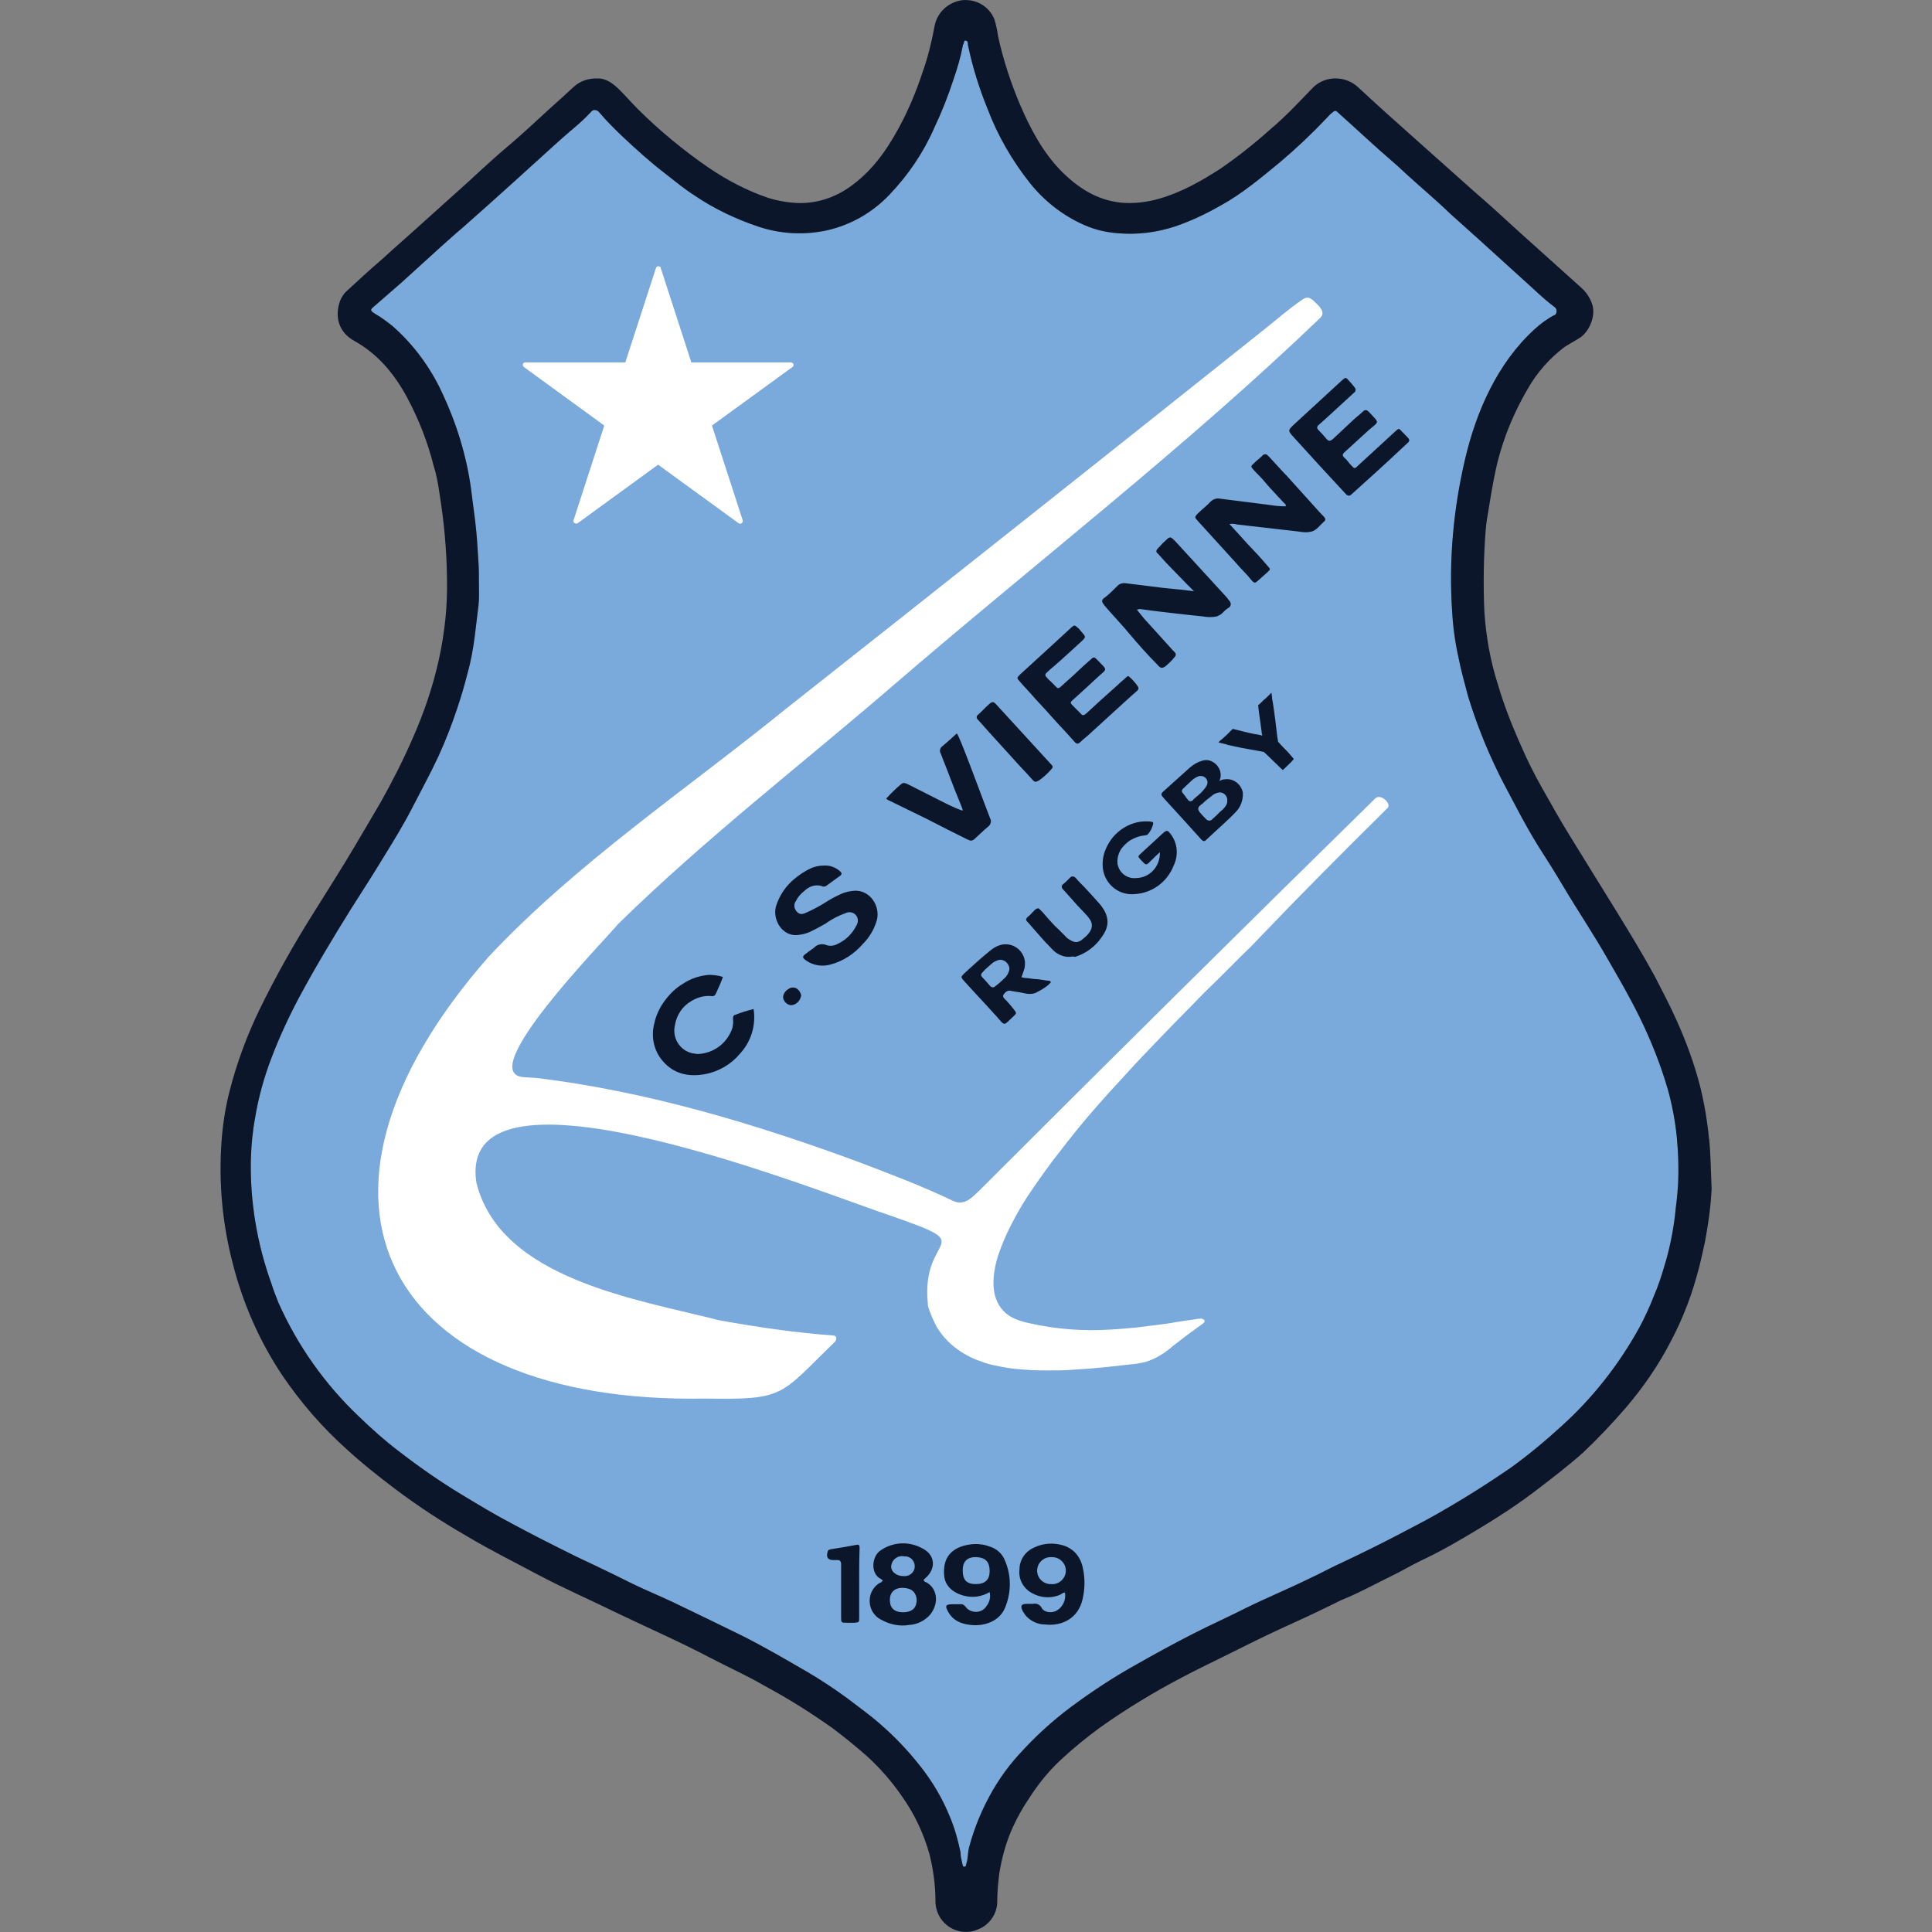 <?xml version="1.0" encoding="UTF-8"?>
<svg xmlns="http://www.w3.org/2000/svg" id="Logo_base_slogan" viewBox="0 0 64 64">
  <rect x="0" y="0" width="64" height="64" fill="#808080" stroke="none"/>
  <style id="style885">.st0{fill:#7AAADB;} .st1{fill:#0C162B;} .st2{fill:#FFFFFF;}</style>
  <g id="g1">
    <path id="path887" d="M55.58 39.306c-.013.335-.07.655-.096.976-.07.557-.182 1.114-.35 1.658-.096.334-.208.67-.347.99-.14.362-.307.724-.488 1.058-.67 1.213-1.534 2.314-2.55 3.234-.545.5-1.116.975-1.715 1.407-.488.333-.976.654-1.477.96-.572.35-1.143.683-1.742.99-.81.432-1.645.85-2.48 1.24-.308.14-.6.307-.907.446-.71.35-1.45.655-2.16 1.004-.572.292-1.17.557-1.743.85-.627.32-1.24.655-1.853 1.003-.78.432-1.52.92-2.23 1.45-.613.46-1.17.975-1.686 1.546-.446.487-.808 1.03-1.1 1.616-.238.474-.42.96-.558 1.477-.042.167-.028.348-.084.515-.014.056-.014.112-.07.112-.055 0-.055-.07-.07-.125-.027-.112-.055-.223-.055-.35-.083-.403-.194-.807-.36-1.197-.238-.586-.56-1.13-.95-1.63-.403-.516-.863-1.004-1.365-1.436-.348-.307-.724-.57-1.087-.85-.418-.307-.864-.6-1.31-.864-.724-.418-1.435-.836-2.188-1.213-.655-.32-1.31-.64-1.978-.96-.418-.21-.85-.39-1.282-.586-.432-.197-.878-.433-1.324-.642-.307-.154-.627-.293-.934-.446-.71-.35-1.42-.71-2.118-1.087-.558-.293-1.087-.614-1.617-.934-.738-.445-1.435-.933-2.118-1.462-.46-.35-.893-.74-1.31-1.143-1.116-1.06-2.022-2.34-2.65-3.75-.082-.208-.166-.417-.236-.64-.473-1.31-.71-2.703-.682-4.097.013-.474.055-.934.14-1.393.11-.67.292-1.324.528-1.95.265-.698.572-1.367.92-2.022.53-.99 1.115-1.965 1.714-2.927.363-.57.74-1.156 1.087-1.728.336-.543.67-1.087.963-1.658.292-.57.6-1.13.864-1.7.237-.516.446-1.06.627-1.603.125-.376.237-.752.334-1.142.112-.39.182-.795.237-1.2l.126-1.044c.03-.25.015-.5.015-.75 0-.224 0-.447-.014-.67-.027-.46-.055-.92-.11-1.38-.043-.362-.098-.725-.14-1.087-.153-1.1-.488-2.174-.962-3.177-.39-.836-.947-1.59-1.644-2.202-.18-.14-.362-.28-.558-.39-.195-.126-.18-.14-.013-.28.292-.25.57-.5.864-.752l1.35-1.226c.224-.195.447-.404.684-.6 1.074-.947 2.147-1.922 3.206-2.884.335-.306.71-.585 1.018-.92.028-.027.055-.07.097-.083.015-.015.043-.015.057-.015.07 0 .125.042.167.097.237.28.502.544.767.795.447.418.892.822 1.38 1.198.32.25.64.516.99.74.655.445 1.365.78 2.104 1.03.74.25 1.533.293 2.3.125.78-.18 1.49-.585 2.048-1.17.627-.655 1.13-1.394 1.49-2.216.252-.53.46-1.06.642-1.616.125-.363.237-.74.307-1.115 0-.014 0-.028.015-.042.027-.04.013-.138.083-.124.07.013.07.083.07.14.153.737.376 1.448.655 2.13.334.88.808 1.7 1.393 2.44.488.613 1.115 1.1 1.826 1.407.348.154.725.237 1.1.265.642.056 1.283-.028 1.882-.223.53-.18 1.03-.418 1.52-.697.71-.39 1.337-.92 1.964-1.435.544-.46 1.06-.948 1.547-1.463.056-.056.097-.112.153-.154.126-.11.14-.11.25 0 .35.32.712.64 1.06.962.39.362.808.697 1.2 1.073.472.433.96.837 1.42 1.283.32.293.64.57.962.864l1.797 1.63c.223.21.46.42.697.6.07.042.098.14.056.223-.014.028-.042.055-.07.055-.237.126-.46.293-.655.474-1.212 1.114-1.91 2.69-2.285 4.278-.39 1.658-.544 3.358-.432 5.044.028.516.097 1.03.21 1.533.082.432.208.864.32 1.296.125.405.264.81.417 1.2.18.473.39.933.613 1.393.196.39.405.767.6 1.143.18.348.487.892.696 1.226.28.432.558.878.823 1.324.487.822 1.017 1.603 1.49 2.44.363.626.725 1.253 1.046 1.908.376.766.697 1.575.934 2.397.14.503.237 1.018.292 1.548.055.557.07 1.115.04 1.658z" class="st0"></path>
    <path id="path889" d="M56.612 37.717c-.055-.585-.153-1.156-.292-1.728-.195-.753-.46-1.478-.78-2.188-.224-.502-.475-.976-.725-1.464-.39-.71-.81-1.407-1.24-2.104-.53-.85-1.046-1.7-1.575-2.55-.32-.516-.614-1.045-.906-1.56-.28-.49-.53-1.004-.753-1.52-.277-.627-.528-1.268-.723-1.937-.25-.78-.39-1.575-.446-2.397-.04-.906-.027-1.812.043-2.703.013-.154.027-.293.055-.432.084-.53.168-1.06.28-1.575.083-.404.208-.794.347-1.185.195-.515.432-1.017.71-1.49.308-.544.726-1.018 1.227-1.394.168-.11.363-.208.53-.32.32-.237.502-.752.376-1.1-.07-.21-.195-.39-.348-.53l-2.063-1.854c-.5-.46-1.003-.92-1.52-1.365l-1.922-1.714c-.64-.57-1.282-1.142-1.91-1.728-.417-.376-1.058-.376-1.462 0-.46.474-.906.962-1.422 1.394-.528.474-1.072.906-1.657 1.31-.627.404-1.282.78-2.007.99-.418.125-.864.18-1.296.14-.808-.085-1.435-.503-1.978-1.046-.614-.628-1.018-1.394-1.366-2.202-.307-.725-.558-1.49-.725-2.258-.027-.195-.07-.39-.124-.57-.18-.433-.613-.684-1.087-.628-.447.07-.81.404-.893.85-.098.53-.223 1.045-.404 1.547-.21.64-.474 1.268-.795 1.853-.418.767-.92 1.463-1.658 1.965-.488.334-1.06.516-1.658.502-.335-.014-.67-.07-.99-.168-.696-.236-1.365-.585-1.98-1.003-.85-.585-1.643-1.24-2.368-1.965-.195-.196-.376-.405-.57-.6-.224-.223-.46-.404-.753-.39-.278-.014-.57.083-.78.278-.237.223-.488.446-.738.67-.502.46-1.004.933-1.52 1.365-.515.432-1.017.92-1.518 1.366-.377.333-.74.668-1.115 1.002-.49.446-.99.878-1.478 1.324-.39.334-.767.683-1.143 1.03-.1.085-.168.196-.224.322-.195.543-.042 1.06.474 1.338.794.445 1.338 1.114 1.756 1.895.376.71.668 1.45.864 2.23.097.307.153.614.195.92.153.934.237 1.868.25 2.815.042 1.84-.39 3.61-1.128 5.282-.32.738-.683 1.45-1.073 2.146l-.836 1.42c-.46.782-.948 1.534-1.422 2.3-.64 1.018-1.226 2.063-1.756 3.15-.418.864-.752 1.77-.99 2.704-.14.543-.222 1.1-.264 1.658-.098 1.366.028 2.73.376 4.055.335 1.31.878 2.55 1.63 3.68.614.905 1.325 1.727 2.133 2.452.516.474 1.06.906 1.616 1.324.754.57 1.548 1.087 2.37 1.56.767.46 1.56.85 2.342 1.27.892.473 1.825.877 2.73 1.323 1.018.486 2.036.932 3.04 1.462.584.306 1.184.57 1.755.906.78.418 1.533.892 2.257 1.407.39.293.767.6 1.13.92.43.39.82.836 1.156 1.324.418.584.725 1.24.92 1.936.125.502.195 1.03.195 1.547 0 .557.446 1.017 1.017 1.017.14 0 .265-.028.39-.084.377-.14.64-.515.64-.92 0-.32.03-.626.07-.947.085-.517.224-1.032.447-1.52.152-.334.333-.655.542-.962.293-.46.64-.89 1.046-1.268.418-.39.864-.752 1.323-1.087.865-.613 1.785-1.17 2.72-1.658.528-.28 1.058-.53 1.588-.794s1.06-.53 1.602-.78c.613-.278 1.213-.557 1.812-.85.11-.056.21-.11.32-.153.544-.223 1.045-.502 1.56-.753.35-.167.67-.362 1.018-.53.683-.32 1.324-.696 1.965-1.086.627-.376 1.24-.78 1.826-1.226.53-.405 1.06-.81 1.562-1.255.5-.473.975-.975 1.42-1.49.572-.67 1.074-1.394 1.478-2.175.363-.683.655-1.407.864-2.16.112-.376.195-.766.28-1.156.11-.586.194-1.17.222-1.77-.028-.572-.028-1.115-.084-1.66zm-1.03 1.59c-.015.334-.07.654-.098.975-.07.557-.182 1.114-.35 1.658-.096.334-.208.67-.347.99-.14.362-.307.724-.488 1.058-.67 1.213-1.534 2.314-2.55 3.234-.545.5-1.116.975-1.715 1.407-.488.333-.976.654-1.477.96-.572.35-1.143.683-1.742.99-.81.432-1.645.85-2.48 1.24-.308.14-.6.307-.907.446-.71.35-1.45.655-2.16 1.004-.572.292-1.17.557-1.743.85-.627.32-1.24.655-1.853 1.003-.78.432-1.52.92-2.23 1.45-.613.46-1.17.975-1.686 1.546-.446.487-.808 1.03-1.1 1.616-.238.474-.42.96-.558 1.477-.042.167-.028.348-.084.515-.014.056-.014.112-.07.112-.055 0-.055-.07-.07-.125-.027-.112-.055-.223-.055-.35-.083-.403-.194-.807-.36-1.197-.238-.586-.56-1.13-.95-1.63-.403-.516-.863-1.004-1.365-1.436-.348-.307-.724-.57-1.087-.85-.418-.307-.864-.6-1.31-.864-.724-.418-1.435-.836-2.188-1.213-.655-.32-1.31-.64-1.978-.96-.418-.21-.85-.39-1.282-.586-.432-.197-.878-.433-1.324-.642-.307-.154-.627-.293-.934-.446-.71-.35-1.42-.71-2.118-1.087-.558-.293-1.087-.614-1.617-.934-.738-.445-1.435-.933-2.118-1.462-.46-.35-.893-.74-1.31-1.143-1.116-1.06-2.022-2.34-2.65-3.75-.082-.208-.166-.417-.236-.64-.473-1.31-.71-2.703-.682-4.097.013-.474.055-.934.14-1.393.11-.67.292-1.324.528-1.95.265-.698.572-1.367.92-2.022.53-.99 1.115-1.965 1.714-2.927.363-.57.74-1.156 1.087-1.728.336-.543.67-1.087.963-1.658.292-.57.6-1.13.864-1.7.237-.516.446-1.06.627-1.603.125-.376.237-.752.334-1.142.112-.39.182-.795.237-1.2l.126-1.044c.03-.25.015-.5.015-.75 0-.224 0-.447-.014-.67-.027-.46-.055-.92-.11-1.38-.043-.362-.098-.725-.14-1.087-.153-1.1-.488-2.174-.962-3.177-.39-.836-.947-1.59-1.644-2.202-.18-.14-.362-.28-.558-.39-.195-.126-.18-.14-.013-.28.292-.25.57-.5.864-.752l1.35-1.226c.224-.195.447-.404.684-.6 1.074-.947 2.147-1.922 3.206-2.884.335-.306.71-.585 1.018-.92.028-.027.055-.07.097-.083.015-.015.043-.015.057-.015.07 0 .125.042.167.097.237.28.502.544.767.795.447.418.892.822 1.38 1.198.32.25.64.516.99.74.655.445 1.365.78 2.104 1.03.74.25 1.533.293 2.3.125.78-.18 1.49-.585 2.048-1.17.627-.655 1.13-1.394 1.49-2.216.252-.53.46-1.06.642-1.616.125-.363.237-.74.307-1.115 0-.014 0-.028.015-.042.027-.04.013-.138.083-.124.07.013.07.083.07.14.153.737.376 1.448.655 2.13.334.88.808 1.7 1.393 2.44.488.613 1.115 1.1 1.826 1.407.348.154.725.237 1.1.265.642.056 1.283-.028 1.882-.223.53-.18 1.03-.418 1.52-.697.71-.39 1.337-.92 1.964-1.435.544-.46 1.06-.948 1.547-1.463.056-.056.097-.112.153-.154.126-.11.14-.11.25 0 .35.32.712.64 1.06.962.39.362.808.697 1.2 1.073.472.433.96.837 1.42 1.283.32.293.64.57.962.864l1.797 1.63c.223.21.46.42.697.6.07.042.098.14.056.223-.014.028-.042.055-.07.055-.237.126-.46.293-.655.474-1.212 1.114-1.91 2.69-2.285 4.278-.39 1.658-.544 3.358-.432 5.044.028.516.097 1.03.21 1.533.082.432.208.864.32 1.296.125.405.264.81.417 1.2.18.473.39.933.613 1.393.196.39.405.767.6 1.143.18.348.487.892.696 1.226.28.432.558.878.823 1.324.487.822 1.017 1.603 1.49 2.44.363.626.725 1.253 1.046 1.908.376.766.697 1.575.934 2.397.14.503.237 1.018.292 1.548.055.557.07 1.115.04 1.658z" class="st1"></path>
    <path id="Poteaux" d="M23.334 46.33c-10.493.18-14.284-6.508-7.15-14.633 2.928-3.12 6.523-5.518 9.84-8.208 5.295-4.18 10.59-8.376 15.886-12.6.404-.32.795-.668 1.227-.96.223-.167.348.014.487.14.084.083.293.278.112.46-4.46 4.277-9.337 8.04-14.02 12.067-3.08 2.662-6.326 5.156-9.24 8.013-.43.53-4.806 4.975-3.12 5.073.14.014.278.014.432.028 3.65.447 7.19 1.506 10.633 2.774 1.06.404 2.133.808 3.15 1.296.376.18.627-.112.878-.348 4.348-4.348 8.71-8.668 13.1-12.975.18-.195.557.168.418.307-1.478 1.463-2.843 2.83-4.28 4.334-.166.18-.347.362-.528.53l-.767.766c-.32.307-.64.627-.946.948-.363.362-.71.724-1.06 1.087-.376.39-.752.78-1.114 1.183-.377.404-.753.822-1.115 1.24-.362.42-.697.837-1.03 1.27-.322.403-.615.82-.907 1.24-.265.375-.502.78-.71 1.183-.182.35-.335.71-.46 1.087-.168.572-.266 1.324.194 1.798.223.238.544.336.864.405.864.195 1.756.265 2.648.21.307-.015.6-.043.892-.07l.67-.084c.222-.027.445-.055.654-.097l.362-.055.21-.028c.07-.014.14-.028.208-.028.056-.014.098.014.14.042.04.055-.014.097-.07.14-.167.124-.348.25-.516.375-.083.07-.167.125-.25.194l-.112.084c-.056.042-.11.084-.153.125-.252.21-.53.377-.85.474-.17.042-.35.07-.53.084-.252.03-.503.057-.753.084-.21.014-.405.042-.614.056l-.64.042c-.21.014-.433.014-.656.014-.223 0-.432 0-.64-.014-.21-.014-.42-.028-.628-.056-.21-.028-.405-.07-.6-.11-.195-.043-.376-.113-.557-.182-.182-.07-.35-.168-.502-.265-.152-.1-.306-.224-.43-.35-.14-.14-.252-.292-.35-.445-.097-.182-.18-.363-.25-.558l-.042-.125c-.014-.042-.014-.084-.014-.112-.237-2.355 1.798-1.853-1.2-2.898-2.103-.683-14.464-5.714-13.753-1.1.795 3.19 5.324 3.86 8.056 4.556 1.24.223 2.48.404 3.735.5.126 0 .168.07.098.196-1.867 1.812-1.644 1.937-4.334 1.896z" class="st2"></path>
    <g id="Typo">
      <path id="path892" d="M40.726 17.358c.21.222.39.432.57.627.238.25.475.5.698.766.097.1.097.113-.014.21l-.28.25c-.124.112-.138.126-.25 0-.153-.194-.334-.36-.5-.556-.42-.46-.837-.92-1.255-1.38-.126-.14-.14-.14 0-.28.14-.138.278-.236.404-.375.082-.085.208-.126.32-.1l.557.07.557.07.544.07c.167.028.334.042.5.042h.015v-.056l-.042-.04-.096-.1c-.056-.07-.126-.124-.18-.194-.127-.14-.252-.265-.364-.404-.11-.14-.25-.265-.376-.404-.11-.126-.11-.126.014-.237.084-.084.18-.153.265-.237.042-.056.11-.07.167-.028l.084.084c.167.18.334.362.487.53l.043.04.78.865c.154.168.307.35.474.517.028.028.042.055.056.083 0 .028-.014.07-.042.084-.124.11-.25.293-.417.334-.11.028-.21.028-.32.014l-.098-.014c-.362-.04-.725-.083-1.087-.125-.334-.042-.655-.07-.975-.112-.084-.026-.168-.026-.237-.012z" class="st1"></path>
      <path id="path894" d="M39.54 19.573l-.25-.25c-.292-.307-.613-.614-.89-.934-.015-.03-.043-.043-.07-.07-.03-.03-.03-.057-.015-.098.014-.028.028-.042.056-.07.098-.112.196-.21.307-.307.028-.028.07-.042.098-.042.028.014.056.028.083.056l.084.083c.056.056.098.11.153.167.516.557 1.018 1.115 1.533 1.672.014.014.028.028.042.056.042.056.112.112.098.195-.014.084-.07.098-.126.14-.056.04-.11.097-.167.153-.028.028-.056.042-.084.056l-.082.04c-.154.03-.307.03-.46 0l-.516-.054c-.5-.056-1.003-.112-1.505-.182-.056-.013-.11-.013-.167.014.084.098.153.195.237.293.32.348.64.71.96 1.06.057.055.127.11.07.194-.07.084-.138.167-.222.237-.056.056-.14.14-.223.14-.042 0-.097-.042-.125-.084-.335-.335-.655-.697-.962-1.06-.042-.055-.097-.11-.14-.166-.166-.182-.32-.363-.487-.544-.07-.084-.153-.167-.223-.265-.042-.055-.056-.11 0-.167.028-.028.042-.042.07-.056.14-.11.265-.237.39-.362.07-.084.18-.11.28-.098l1.24.154.138.014.14.014.14.014.138.013.475.057c-.014.028-.014 0-.014-.014z" class="st1"></path>
      <path id="path896" d="M37.716 22.806c-.014.042-.028.07-.056.084-.084.084-.18.153-.265.237-.418.376-.836.766-1.254 1.143-.11.11-.236.195-.347.306-.07.07-.126.084-.196 0-.195-.223-.404-.446-.613-.67-.223-.25-.446-.5-.683-.75-.166-.196-.347-.378-.514-.573-.112-.125-.112-.125.014-.25l.96-.878c.238-.223.475-.432.712-.655.125-.112.125-.098.25.014.03.027.057.055.084.097.182.196.168.196-.013.363-.293.265-.572.53-.864.78-.085.07-.17.14-.252.224-.056.042-.07.097-.014.153.056.056.083.098.14.14.306.292.18.306.53 0 .263-.224.5-.474.765-.697.138-.126.138-.126.264 0 .334.348.32.264 0 .557-.265.25-.544.502-.808.74-.112.096-.112.11-.014.208l.264.264c.056.07.098.056.168 0 .348-.32.696-.64 1.06-.96.082-.085.18-.154.264-.238.027-.028.07-.07.11-.028.113.098.21.21.294.335.014.028.014.042.014.056z" class="st1"></path>
      <path id="path898" d="M44.906 12.884c0 .028 0 .056-.013.084-.014.028-.042.042-.056.056l-.864.794c-.098.083-.18.167-.28.25-.07.056-.083.112-.013.182.098.097.18.195.265.293.07.083.125.07.21 0 .208-.196.43-.405.64-.6.11-.11.237-.195.348-.306.084-.084.14-.056.21.014.362.39.334.293-.015.6-.264.237-.53.488-.794.725-.083.07-.083.125 0 .195.084.07.14.167.223.25.098.112.112.112.223 0l.53-.487.696-.64c.126-.113.126-.113.223 0 .334.347.32.25 0 .556-.544.515-1.102 1.016-1.66 1.518-.07.07-.124.07-.194 0-.28-.306-.57-.613-.85-.92l-.864-.947c-.21-.236-.223-.236 0-.445l1.59-1.463c.11-.098.124-.098.22.013l.113.126c.014.03.042.043.056.07.03.042.043.056.056.084z" class="st1"></path>
      <path id="path900" d="M27.292 28.673c.195-.014.39.056.543.195.056.056.056.098 0 .14l-.46.334c-.04.028-.097.042-.14.014-.208-.07-.43 0-.584.153-.125.097-.222.208-.292.348-.07.097-.056.237.028.334.084.098.167.112.32.042.25-.11.502-.25.74-.404.138-.084.278-.153.43-.223.127-.056.266-.084.405-.098.545-.042.88.515.768.96-.084.308-.25.586-.474.81-.28.32-.64.557-1.045.668-.28.084-.587.042-.823-.125-.14-.098-.14-.14 0-.237.083-.07.18-.126.264-.195.1-.11.266-.14.405-.083.112.042.237.028.35-.028.278-.126.5-.335.64-.614.07-.11.07-.25-.014-.348-.083-.098-.222-.126-.334-.07-.236.084-.46.195-.668.348-.168.098-.35.195-.53.28-.125.055-.25.083-.376.097-.516.07-.864-.488-.74-.948.113-.362.336-.697.642-.934.154-.124.32-.236.502-.32.11-.055.28-.097.446-.097z" class="st1"></path>
      <path id="path902" d="M23.947 32.366c-.07.195-.153.376-.237.558-.04.083-.11.083-.18.07-.224-.015-.447.055-.628.167-.293.168-.488.46-.543.795-.1.418.152.836.57.934.056.012.11.012.167.026.544-.014 1.004-.362 1.17-.878.015-.097.03-.18.015-.278 0-.056 0-.126.07-.14.195-.083.404-.14.613-.195.083.544-.084 1.087-.46 1.49-.293.35-.71.587-1.157.67-.488.084-.96.014-1.324-.362-.348-.348-.474-.85-.348-1.324.056-.266.18-.53.348-.753.167-.223.363-.418.6-.558.25-.168.543-.266.85-.294.153 0 .32.014.473.07z" class="st1"></path>
      <path id="path904" d="M31.514 25.872c-.11-.306-.237-.6-.348-.906-.056-.083-.028-.195.056-.25.167-.14.32-.28.473-.42.084.057.767 1.94 1.1 2.803.057.096.03.22-.068.29-.154.127-.293.266-.446.405-.055.056-.14.07-.194.028l-.042-.014-.67-.335-.654-.335-.655-.32c-.223-.112-.432-.21-.655-.32-.014-.015-.042-.03-.056-.043.154-.167.32-.334.488-.473.084-.084.18-.028.265.014.418.21.822.418 1.24.627.167.083.53.25.544.223.015-.028-.264-.655-.376-.976z" class="st1"></path>
      <path id="path906" d="M30.692 52.42c-.042-.014-.083-.028-.097-.084l.04-.042c.378-.306.364-.78-.082-1.003-.432-.236-.948-.222-1.366.056-.32.196-.362.795 0 .962.014.014.042.028.056.042-.028.056-.056.07-.098.083-.334.196-.432.628-.237.962.07.11.154.195.265.25.293.168.627.238.948.182.266-.014.516-.14.698-.348.292-.378.236-.85-.126-1.06zm-.738-.864c.18-.014.334.125.348.306.014.18-.125.335-.307.348h-.07c-.236 0-.417-.153-.403-.334.027-.223.223-.362.432-.32-.014-.014-.014-.014 0 0zm.404 1.532c-.028.21-.18.32-.446.32-.265 0-.418-.124-.432-.36-.028-.364.25-.517.613-.42.18.042.306.237.265.46 0-.014 0-.014 0 0z" class="st1"></path>
      <path id="path908" d="M33.284 51.68c-.083-.208-.265-.375-.488-.445-.32-.125-.682-.11-1.003.014-.39.166-.557.473-.516.947.028.334.28.57.67.668.278.07.585.028.835-.125.042.167 0 .334-.11.474-.126.195-.39.237-.586.11-.042-.027-.07-.054-.098-.096-.042-.056-.11-.098-.18-.084h-.238c-.25 0-.28.042-.153.265.07.124.167.222.292.292.125.07.278.11.417.125.405.056.962-.07 1.17-.57.21-.517.21-1.074-.013-1.576zm-.96.795c-.308 0-.433-.14-.433-.46 0-.292.154-.446.46-.432.307.014.432.168.432.46 0 .293-.153.432-.46.432z" class="st1"></path>
      <path id="path910" d="M35.89 52.043c-.056-.39-.25-.697-.627-.836-.334-.11-.697-.097-1.003.056-.293.125-.488.404-.488.725-.042.32.125.627.404.78.293.167.64.195.948.056.055-.028.097-.07.153-.07.042.223-.056.46-.25.585-.168.11-.433.083-.517-.07-.055-.112-.167-.168-.292-.14h-.18c-.21 0-.252.056-.155.25l.084.126c.153.182.39.307.64.307.6.07 1.116-.223 1.255-.836.07-.307.084-.627.028-.934zm-1.06.432c-.25.014-.46-.18-.473-.418-.014-.25.18-.46.418-.474h.056c.252-.014.46.182.475.418.014.252-.18.46-.418.475h-.056z" class="st1"></path>
      <path id="path912" d="M41.172 26.262c-.056-.292-.32-.487-.6-.446-.07 0-.125.028-.18.056.04-.083.055-.167.04-.265-.027-.195-.18-.362-.375-.418-.084-.015-.153-.015-.237.013-.153.042-.293.126-.418.237-.28.25-.558.502-.836.753-.126.11-.126.125 0 .264l.724.795.502.557c.056.055.098.083.167.013.32-.306.668-.6.975-.92.167-.167.25-.404.237-.64zm-1.687.265c-.013.014-.04.014-.055.014-.028 0-.056-.013-.07-.04-.042-.043-.07-.084-.097-.126-.028-.042-.07-.084-.098-.126-.028-.04-.014-.097.028-.125.083-.084.167-.153.25-.237.084-.083.182-.153.293-.18.112-.015.21.04.25.138.057.14-.07.265-.152.363-.084.097-.195.18-.293.264-.013.03-.027.043-.055.057zm.92.376c-.083.084-.153.154-.25.237-.042.056-.126.056-.182.014l-.014-.014c-.07-.07-.126-.125-.196-.21-.028-.027-.056-.068-.07-.124-.013-.084.098-.153.154-.195.083-.083.167-.153.265-.222.083-.084.18-.126.292-.14.098 0 .18.056.223.14 0 .014.014.014.014.028.014.028.014.07.014.097.014.167-.14.293-.25.39z" class="st1"></path>
      <path id="path914" d="M38.426 28.227c-.125.112-.223.21-.306.293-.153.153-.153.153-.307-.014l-.028-.028c-.097-.11-.097-.11.014-.21l.71-.654c.14-.125.167-.125.28.028.222.293.25.697.096 1.017-.21.557-.724.933-1.31.96-.487.043-.933-.292-1.03-.78-.043-.236-.015-.487.083-.71.124-.293.32-.53.584-.697.223-.14.474-.223.74-.223.068 0 .138 0 .194.014.028 0 .055.014.055.042 0 .028 0 .055-.014.07-.028.11-.084.208-.154.292-.028.028-.056.042-.083.042-.098.014-.21.028-.307.07-.098.04-.195.083-.28.153-.068.056-.138.125-.194.195-.097.125-.153.293-.153.446 0 .042 0 .083.013.125.056.236.25.403.488.43h.098c.474 0 .822-.39.808-.863z" class="st1"></path>
      <path id="path916" d="M34.775 32.492h-.014c-.138-.014-.263-.042-.403-.056-.083 0-.18-.014-.265-.028l-.14-.014c-.04 0-.083-.014-.124-.028l.014-.014c.014-.028.027-.07.04-.11.015-.043.03-.085.043-.127.028-.083.028-.167.028-.25-.028-.265-.21-.488-.46-.558-.292-.084-.53.042-.724.21-.28.222-.56.487-.824.724-.125.126-.125.126 0 .266.35.39.71.766 1.06 1.156.306.35.222.32.57 0 .112-.097.098-.11 0-.237-.097-.125-.194-.237-.306-.348-.07-.07-.042-.126.014-.18.056-.07.14-.1.223-.07.14.027.28.04.404.07.07.013.127.027.196.027.098 0 .182-.014.265-.07.113-.056.224-.125.336-.21l.055-.055.057-.057c-.028.014-.014-.027-.042-.04zm-1.52-.07c-.096.097-.194.18-.305.265-.056.042-.112.014-.154-.028-.083-.1-.167-.196-.264-.294-.042-.042-.042-.097 0-.14l.014-.013c.083-.098.18-.18.278-.265.084-.084.195-.14.307-.153.14 0 .252.097.294.223.013.028.013.056.013.083-.013.113-.083.238-.18.322z" class="st1"></path>
      <path id="path918" d="M35.444 31.697c-.056 0-.125 0-.18-.014-.168-.04-.308-.125-.42-.25-.166-.168-.334-.35-.487-.53l-.195-.223-.097-.112c-.028-.027-.056-.055-.07-.083-.014-.056.028-.098.07-.126.04-.028.097-.098.14-.14l.083-.084c.04-.027.097-.07.14-.027.07.068.138.138.208.222.07.083.153.18.237.264.056.07.125.126.195.195l.21.21c.055.07.138.126.222.168.056.028.11.042.167.042.07-.014.14-.042.195-.098.028-.014.042-.042.07-.056.18-.153.32-.362.18-.585-.055-.083-.124-.166-.194-.236-.084-.084-.153-.167-.237-.25-.152-.168-.306-.35-.46-.516-.068-.07-.068-.126 0-.182.07-.055.154-.14.224-.21.042-.054.112-.054.167-.013l.03.028c.083.1.18.196.278.294.18.195.362.39.53.585.292.362.32.696.055 1.058-.21.32-.53.558-.892.67-.054-.015-.11-.015-.166 0z" class="st1"></path>
      <path id="path920" d="M34.3 25.9c-.04-.014-.082-.042-.11-.084-.21-.236-.432-.46-.64-.696l-.81-.892c-.11-.126-.222-.25-.334-.376-.056-.042-.07-.112-.028-.154.014-.014.014-.028.028-.028.126-.11.237-.237.363-.348.096-.084.138-.084.22 0l1.8 1.965c.11.11.11.125 0 .237-.112.125-.238.237-.377.334-.042.014-.084.042-.112.042z" class="st1"></path>
      <path id="path922" d="M40.363 24.59c.042-.042.084-.084.14-.125.097-.084.195-.18.292-.28l.028-.027.014-.014c.237.056.474.126.697.167.098.015.195.03.28.057 0-.028-.015-.056-.015-.07 0-.04-.015-.083-.015-.125-.028-.237-.07-.474-.098-.725v-.014c0-.027 0-.055-.014-.07 0 0 .07-.055.112-.097.07-.083.14-.125.18-.167l.154-.154s.027.195.027.223c.056.277.153 1.1.167 1.24l.028.166.028.028c.07.084.153.167.237.25.084.084.153.168.223.252.014.014.028.028.028.042 0 .013-.056.055-.084.097-.153.153-.278.265-.278.265s-.14-.126-.293-.28c-.153-.152-.335-.32-.335-.32-.348-.07-.654-.11-1.017-.194l-.194-.042c.014-.014-.293-.07-.293-.084z" class="st1"></path>
      <path id="path924" d="M28.462 52.46v1.116c0 .167 0 .167-.167.18h-.237c-.195 0-.195 0-.195-.194v-1.296-.446c0-.097-.042-.153-.14-.14h-.11c-.196 0-.25-.097-.196-.278.014-.07.07-.07.112-.083.277-.043.542-.085.82-.14.112-.03.126.013.126.11-.014.39-.014.78-.014 1.17z" class="st1"></path>
      <path id="path926" d="M26.54 32.98c-.03.167-.154.306-.335.32-.14-.014-.265-.14-.265-.28.014-.096.07-.194.167-.25.084-.07.195-.07.28-.028.083.056.138.14.152.237z" class="st1"></path>
    </g>
    <path id="Étoile" d="M21.885 8.87l1.017 3.136h3.303c.042 0 .083.042.083.084 0 .028-.013.056-.04.07l-2.663 1.937 1.017 3.135c.014.042-.014.098-.055.112-.028.014-.056 0-.084-.014L21.8 15.393l-2.66 1.937c-.042.028-.098.014-.126-.014-.014-.028-.028-.056-.014-.084l1.017-3.135-2.66-1.937c-.043-.028-.043-.084-.03-.112.015-.028.043-.042.07-.042h3.317l1.018-3.135c.013-.04.07-.07.11-.04.03 0 .043.013.043.04z" class="st2"></path>
  </g>
</svg>

